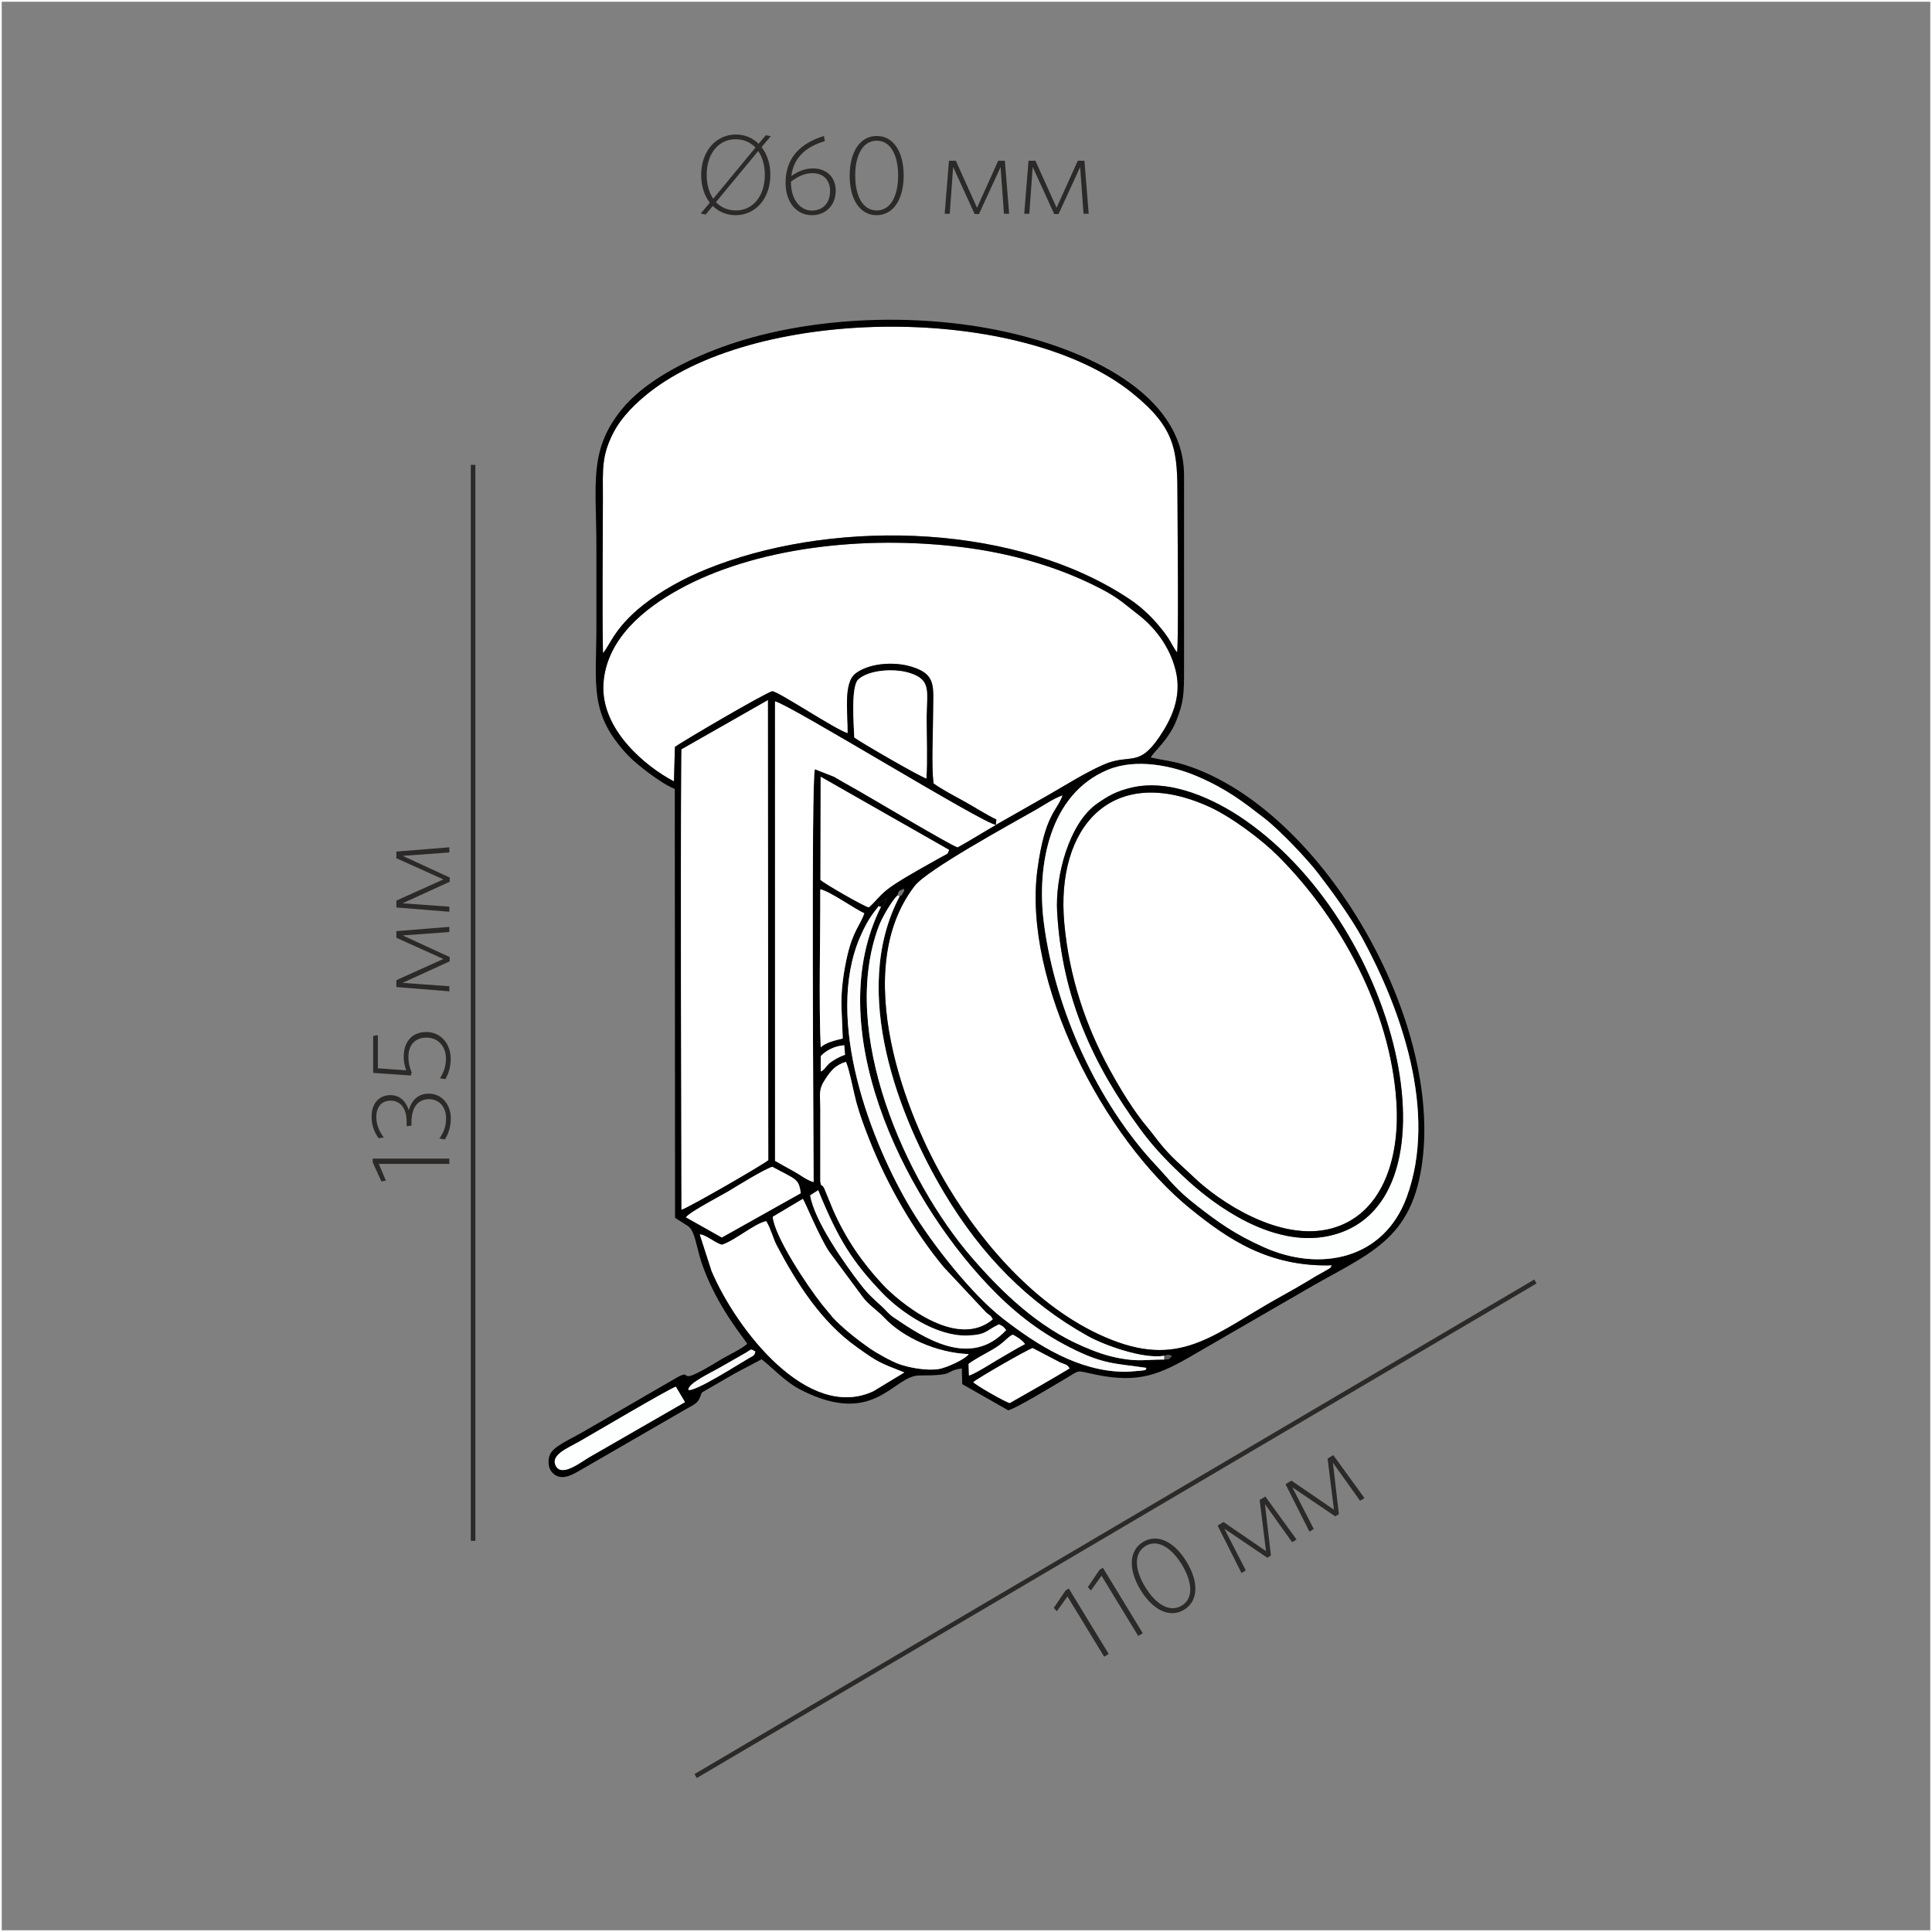 <?xml version="1.0" encoding="UTF-8"?>
<!DOCTYPE svg PUBLIC "-//W3C//DTD SVG 1.1//EN" "http://www.w3.org/Graphics/SVG/1.1/DTD/svg11.dtd">
<!-- Creator: CorelDRAW X6 -->
<svg xmlns="http://www.w3.org/2000/svg" xml:space="preserve" width="500px" height="500px" version="1.1" style="shape-rendering:geometricPrecision; text-rendering:geometricPrecision; image-rendering:optimizeQuality; fill-rule:evenodd; clip-rule:evenodd"
viewBox="0 0 500000 500000"
 xmlns:xlink="http://www.w3.org/1999/xlink">
 <rect x="0" y="0" width="500000" height="500000" fill="#808080" stroke="none"/>
 <defs>
  <style type="text/css">
   <![CDATA[
    .str1 {stroke:#FEFEFE;stroke-width:900.003}
    .str0 {stroke:#2B2A29;stroke-width:1181.11}
    .fil8 {fill:none}
    .fil1 {fill:black}
    .fil6 {fill:#595959}
    .fil5 {fill:#737373}
    .fil4 {fill:#F9F9F9}
    .fil3 {fill:#FDFDFD}
    .fil2 {fill:#FDFEFE}
    .fil0 {fill:white}
    .fil7 {fill:#2B2A29;fill-rule:nonzero}
   ]]>
  </style>
 </defs>
 <g id="Слой_x0020_1">
  <g id="_662305104">
   <path class="fil0" d="M156043 169029c1945,-2152 3180,-7315 12183,-13788 4902,-3523 10630,-6508 17223,-8962 32335,-12040 78071,-10632 107126,8945 2610,1759 5133,4134 6893,6189 983,1147 1794,2143 2779,3570 496,718 1985,3604 2393,3824 431,-3966 92,-32816 92,-39386 0,-12659 -222,-18468 -11728,-27731 -28667,-23079 -96358,-22598 -124962,-144 -3350,2629 -7179,6289 -9319,10471 -3091,6037 -2698,9417 -2698,17008 0,13286 -208,26740 18,40005z"/>
   <path class="fil0" d="M275428 238807c1284,14352 5763,27049 11725,37952 3027,5536 6410,11007 9875,15104 926,1095 1883,2409 2792,3556 3382,4273 5868,6096 9258,9354 6090,5854 22065,16900 35684,13102 12465,-3477 17680,-17195 16610,-32916 -1613,-23701 -14350,-47092 -30541,-63360 -4198,-4218 -12105,-10205 -18045,-12876 -25115,-11297 -39567,5376 -37357,30084z"/>
   <path class="fil0" d="M257719 213481l13696 -7793c4400,-2507 9150,-5550 14023,-7728 7045,-3148 9087,913 14595,-7232 2865,-4239 5952,-10094 4244,-17150 -1558,-6445 -5646,-11388 -9631,-14464 -4446,-3430 -5321,-4615 -11695,-7733 -10036,-4906 -21541,-8239 -33940,-9775 -25578,-3169 -53778,105 -73483,11034 -8310,4609 -18639,12463 -19362,24338 -722,11862 11030,21488 18254,25245l244 -8906c1397,-1128 23336,-13994 25214,-14434 1672,131 16409,10003 19500,10871 99,-5004 -1215,-12935 2011,-15441 3444,-2674 9900,-3204 14598,-1746 6513,2022 5487,5143 5487,12337 -1,5198 -455,12950 115,17835 2243,1611 5350,3224 7931,4646 2766,1522 5627,3424 8339,4693l-142 1402z"/>
   <path class="fil0" d="M344692 327462c-16454,495 -27051,-6911 -36564,-14595 -22442,-18126 -43525,-58806 -39636,-87842 1941,-14489 5159,-15171 6509,-19198 -2183,711 -4824,2532 -6878,3703 -6670,3800 -28167,15537 -31408,19739 -16844,21833 -2452,59527 8783,78077 9210,15208 23826,32191 42246,39427 18526,7277 26856,-1944 44271,-11515 2392,-1315 4355,-2456 6532,-3754 1120,-669 2004,-1253 3259,-1913l2274 -1304c691,-587 79,31 612,-824z"/>
   <path class="fil1" d="M174910 358878l2359 3993 -24861 14314c-2086,1219 -6828,4985 -8450,2365 -1800,-2911 2865,-4716 5919,-6449 3535,-2007 23211,-13652 25034,-14223zm86399 4232c-1239,-317 -8693,-4567 -9426,-5407 978,-928 14037,-8445 15371,-8813l7108 3717c1603,646 1693,419 2447,1530 -4887,2959 -10396,6067 -15500,8974zm-83179 -3425c58,-1722 5411,-4189 8106,-5725l6793 -3876c1583,-945 1108,-1059 2466,-299 -339,1054 -217,888 -1525,1625 -2361,1329 -14274,9002 -15840,8275zm72639 -3704l-106 -3013c1552,-1152 4074,-2498 5924,-3535 3406,-1906 4057,-3406 5515,-4031 1102,554 2494,1448 3171,2439 -2194,1139 -5147,2910 -7265,4154 -1265,742 -5898,3682 -7239,3986zm-69666 -36515c1546,38 3754,2102 5698,2682 3341,-1026 8451,-5503 11493,-6110 1225,2000 1726,4389 2769,6366 5189,9840 11497,19694 20609,26190 5607,3997 5709,3980 12364,6593l-8019 4861c-16908,7878 -35348,-15884 -41842,-31069l-3072 -9514zm18884 -4565l7793 -4633c417,465 4367,10081 6819,13697l8940 12057c1531,1887 3589,3184 5303,5003 4859,5159 13641,9130 21872,9406 -970,1423 -5932,3588 -7747,3873 -3178,500 -7721,-365 -10265,-1273 -2193,-782 -6111,-3027 -7734,-4165 -2978,-2085 -7130,-5348 -9485,-7954l-2681 -3252c-3719,-4642 -12339,-17561 -12814,-22760zm9686 -5549l2075 -1326c5185,12761 9001,18713 16675,26680 4719,4900 13851,11150 21790,10924 5134,-146 4708,-1165 8322,-2889 1130,536 1127,579 1850,1488 -9278,10022 -21258,2028 -29093,-3275 -1407,-952 -1889,-1770 -3082,-2858 -2295,-2092 -3550,-3167 -5630,-5864 -4067,-5270 -11848,-16331 -12907,-22879zm-22872 10910l-9279 -5225c911,-1363 9562,-5859 10988,-6728 2317,-1410 9276,-5718 11369,-6338 6162,3358 6819,2985 7367,6827l-20445 11464zm25494 -14477c-13,-6208 5,-12419 5,-18627 0,-4095 -624,-4987 1375,-8007 1322,-1997 2532,-3519 5229,-4344 776,1363 2114,8283 2696,10400 940,3420 2060,6392 3373,9726 4622,11734 11551,23737 19292,33049l10921 11662c1039,943 1148,608 1729,1811 -9509,8009 -24511,-4770 -28527,-9096 -5474,-5897 -9535,-11926 -12797,-19273l-2320 -5666c-973,-1483 -611,141 -976,-1635zm-35926 7278c-24,-38868 -322,-78718 -22,-117456l25 -1670 22347 -12723 112 119024c-1474,1247 -20627,12278 -22461,12826zm36037 -35773l27 -4007c1444,-1468 3510,-2574 6054,-2769l203 2458c-1289,464 -2261,951 -3471,1781 -658,452 -809,626 -1246,1115 -470,526 -87,213 -536,659 -739,736 -222,302 -1031,763zm57740 -38483c-1892,-14770 1401,-33276 16544,-39577 7355,-3059 16768,-1065 23191,1707 7727,3335 11803,6552 17323,10818 3947,3052 10930,10375 13900,14236 3599,4677 8520,11437 11406,16726 10080,18477 19598,45158 11541,67096 -5911,16096 -22343,19478 -36906,12989 -7530,-3354 -11849,-6477 -17382,-10780 -5611,-4362 -6724,-6337 -10577,-10433 -14980,-15926 -26147,-40207 -29040,-62782zm-52361 22193l319 7760c-2184,501 -4671,1198 -5701,2285 -519,-11836 -71,-28013 -113,-40884 2314,398 8932,5108 11400,6203 -1028,2970 -2888,4518 -4365,10791 -946,4020 -1749,9248 -1539,13845zm10220 -26343c-15526,30919 5108,74021 27611,97829 6125,6481 12765,11930 21383,16290 8564,4332 11346,4012 19724,5236 -563,426 881,559 -2504,802 -1046,74 -2150,213 -3185,204 -11922,-103 -22518,-6845 -31487,-13787 -8112,-6279 -18361,-19398 -23544,-27957 -10597,-17498 -22720,-49236 -13407,-70785 2474,-5725 4299,-7049 4748,-7972 0,-1232 -555,-146 2159,-2054 -816,2128 -611,1597 -1498,2194zm4845 -2745c-13122,24853 57,57675 11549,76899 9593,16048 21610,28326 37156,36989 4028,2244 14223,6018 19769,5069 1195,-279 1049,-387 1944,97 -1063,966 -481,706 -1962,882 -4622,-1 -6653,582 -11482,-322 -3754,-703 -6441,-1741 -9670,-3131 -11395,-4910 -20681,-13742 -28625,-22926 -17229,-19919 -34378,-58296 -24128,-85701 893,-2389 3530,-6835 4846,-8011 628,-1489 -20,-874 1742,-1723 -190,672 122,259 -267,941 -744,1305 -351,510 -874,938zm-8002 2917c-1232,-252 -11598,-6193 -12514,-7120l52 -26682 33255 18939c-703,1364 228,527 -2630,2145 -1113,631 -1662,930 -2780,1559 -2915,1638 -8484,4753 -10791,6651 -2187,1800 -2581,2717 -4592,4508zm119844 92633c-533,855 79,237 -612,824l-2274 1304c-1254,660 -2139,1245 -3259,1913 -2177,1298 -4140,2439 -6532,3754 -17415,9571 -25746,18791 -44271,11515 -18419,-7235 -33036,-24219 -42246,-39427 -11235,-18550 -25626,-56244 -8783,-78077 3241,-4201 24738,-15939 31408,-19739 2054,-1170 4695,-2992 6878,-3703 -1350,4026 -4569,4709 -6509,19198 -3889,29036 17193,69716 39636,87842 9513,7684 20110,15090 36564,14595zm-86973 -113980c-3287,1894 -6669,4020 -9885,5800 -2088,-643 -23306,-13378 -27445,-15660 -1381,-763 -3172,-1785 -4543,-2604l-4954 -1939c-992,2250 -350,95581 -328,106845 -1883,-543 -3338,-1801 -4964,-2692 -1697,-931 -3544,-1956 -5019,-2803l-5 -118907c3797,814 54131,31860 57142,31960zm-36627 -22630c-122,-3175 -920,-13188 1025,-14995 2656,-2469 9118,-2942 13135,-1741 5956,1781 4559,4938 4559,11583 0,5118 210,10703 -48,15761 -1124,-154 -17341,-9532 -18671,-10608zm36627 22630l142 -1402c-2712,-1269 -5572,-3170 -8339,-4693 -2581,-1422 -5688,-3035 -7931,-4646 -569,-4885 -116,-12637 -115,-17835 0,-7194 1025,-10315 -5487,-12337 -4698,-1459 -11154,-928 -14598,1746 -3227,2505 -1912,10436 -2011,15441 -3091,-868 -17828,-10740 -19500,-10871 -1878,441 -23817,13306 -25214,14434l-244 8906c-7224,-3757 -18976,-13383 -18254,-25245 723,-11875 11052,-19729 19362,-24338 19704,-10929 47904,-14203 73483,-11034 12399,1535 23904,4869 33940,9775 6374,3118 7250,4303 11695,7733 3985,3076 8073,8019 9631,14464 1708,7056 -1378,12911 -4244,17150 -5507,8145 -7550,4084 -14595,7232 -4873,2178 -9624,5220 -14023,7728l-13696 7793zm-101676 -44452c-226,-13265 -18,-26719 -18,-40005 0,-7591 -393,-10971 2698,-17008 2140,-4181 5969,-7841 9319,-10471 28604,-22454 96296,-22935 124962,144 11506,9263 11728,15072 11728,27731 0,6570 339,35420 -92,39386 -407,-221 -1897,-3106 -2393,-3824 -985,-1428 -1796,-2424 -2779,-3570 -1760,-2055 -4283,-4430 -6893,-6189 -29055,-19577 -74791,-20985 -107126,-8945 -6593,2454 -12321,5439 -17223,8962 -9004,6474 -10238,11636 -12183,13788zm150387 -45950c-1,-21661 -26277,-32834 -46345,-37241 -23708,-5207 -52093,-3824 -73569,4101 -9018,3327 -19847,8780 -25775,16207 -8443,10576 -6396,19200 -6396,35165 0,7002 -2,14003 0,21005 6,15067 -2022,22390 8281,33281 2021,2137 8643,7323 12006,8571l70 111004 3354 2135c1817,1257 2170,5427 3444,9262 3841,11557 11446,20176 11871,21226 -1544,1393 -5185,3056 -6841,4071 -12471,7662 -6739,2254 -11014,4445l-23849 13814c-4349,2588 -8797,4187 -9506,6757 -425,1546 -167,3171 699,4141 2348,2632 5563,463 7789,-813l27124 -15674c1195,-670 2555,-1240 3120,-2376 1175,-2363 -97,-1238 2458,-2770 2196,-1316 4617,-2629 6796,-3931l6956 -3682c2998,2333 6060,5842 10250,7970 19094,9700 23785,-3776 30550,-3774 10173,2 6005,-1107 11020,-1822l97 4052 11891 6777c1948,-398 12177,-6638 14409,-7943 4518,-2643 2757,-2424 8127,-1310 11335,2353 16730,26 25942,-5408l27876 -16124c16806,-9895 28397,-12731 30928,-34399 4406,-37719 -26798,-90910 -61632,-101868 -3201,-1006 -5714,-1194 -8764,-1894 705,-1388 4611,-4569 6552,-9340 2066,-5076 2070,-7384 2079,-13283l0 -50333z"/>
   <path class="fil0" d="M176369 313063c1834,-548 20987,-11578 22461,-12826l-112 -119024 -22347 12723 -25 1670c-300,38738 -1,78588 22,117456z"/>
   <path class="fil0" d="M257719 213481c-3011,-99 -53345,-31146 -57142,-31960l5 118907c1474,847 3321,1872 5019,2803 1626,891 3082,2148 4964,2692 -21,-11264 -664,-104595 328,-106845l4954 1939c1370,820 3162,1841 4543,2604 4140,2282 25357,15018 27445,15660 3216,-1780 6598,-3906 9885,-5800z"/>
   <path class="fil2" d="M273588 236032c-535,-9191 3074,-23017 10378,-28077 2858,-1980 4905,-3189 8882,-4124 10209,-2401 21807,3154 29434,8477 41112,28690 56346,100505 21345,107611 -14515,2946 -29265,-8069 -36138,-14335 -4267,-3891 -8483,-8056 -12385,-13385 -12149,-16589 -20221,-33860 -21516,-56165zm-3443 2774c2893,22574 14060,46856 29040,62782 3853,4096 4965,6071 10577,10433 5533,4303 9853,7426 17382,10780 14563,6489 30995,3107 36906,-12989 8058,-21938 -1461,-48619 -11541,-67096 -2885,-5289 -7807,-12048 -11406,-16726 -2970,-3861 -9953,-11184 -13900,-14236 -5520,-4266 -9596,-7482 -17323,-10818 -6423,-2772 -15836,-4766 -23191,-1707 -15143,6300 -18436,24807 -16544,39577z"/>
   <path class="fil0" d="M212294 305785c365,1775 2,151 976,1635l2320 5666c3262,7348 7323,13376 12797,19273 4016,4325 19018,17105 28527,9096 -581,-1202 -690,-868 -1729,-1811l-10921 -11662c-7741,-9312 -14671,-21314 -19292,-33049 -1313,-3334 -2433,-6306 -3373,-9726 -582,-2117 -1920,-9037 -2696,-10400 -2696,826 -3907,2347 -5229,4344 -1998,3020 -1375,3912 -1375,8007 0,6208 -18,12419 -5,18627z"/>
   <path class="fil0" d="M184175 328979c6494,15185 24934,38947 41842,31069l8019 -4861c-6654,-2613 -6757,-2596 -12364,-6593 -9112,-6496 -15421,-16350 -20609,-26190 -1043,-1977 -1544,-4367 -2769,-6366 -3043,607 -8152,5083 -11493,6110 -1944,-580 -4152,-2644 -5698,-2682l3072 9514z"/>
   <path class="fil0" d="M224847 234829c2011,-1792 2405,-2708 4592,-4508 2307,-1898 7876,-5013 10791,-6651 1119,-630 1668,-928 2780,-1559 2858,-1618 1928,-781 2630,-2145l-33255 -18939 -52 26682c915,927 11282,6868 12514,7120z"/>
   <path class="fil1" d="M275428 238807c-2210,-24708 12242,-41381 37357,-30084 5940,2672 13847,8659 18045,12876 16191,16269 28928,39659 30541,63360 1070,15722 -4145,29439 -16610,32916 -13618,3798 -29594,-7248 -35684,-13102 -3390,-3259 -5876,-5081 -9258,-9354 -909,-1147 -1866,-2461 -2792,-3556 -3465,-4097 -6848,-9568 -9875,-15104 -5962,-10904 -10441,-23601 -11725,-37952zm-1840 -2774c1296,22305 9367,39577 21516,56165 3902,5329 8118,9495 12385,13385 6873,6266 21624,17281 36138,14335 35001,-7106 19767,-78920 -21345,-107611 -7628,-5323 -19225,-10878 -29434,-8477 -3977,935 -6024,2145 -8882,4124 -7304,5060 -10913,18886 -10378,28077z"/>
   <path class="fil0" d="M199986 314901c475,5199 9095,18118 12814,22760l2681 3252c2355,2606 6508,5869 9485,7954 1623,1137 5541,3383 7734,4165 2544,908 7087,1773 10265,1273 1815,-285 6777,-2450 7747,-3873 -8231,-276 -17013,-4247 -21872,-9406 -1714,-1819 -3772,-3116 -5303,-5003l-8940 -12057c-2452,-3617 -6402,-13232 -6819,-13697l-7793 4633z"/>
   <path class="fil3" d="M228004 234656l-661 -141c-449,924 -2274,2248 -4748,7972 -9313,21549 2810,53287 13407,70785 5183,8558 15432,21678 23544,27957 8969,6943 19565,13684 31487,13787 1036,8 2139,-130 3185,-204 3385,-243 1941,-376 2504,-802 -8379,-1224 -11160,-904 -19724,-5236 -8617,-4359 -15258,-9809 -21383,-16290 -22502,-23808 -43136,-66910 -27611,-97829z"/>
   <path class="fil2" d="M301306 351848l18 -979c-5546,948 -15742,-2825 -19769,-5069 -15547,-8662 -27563,-20941 -37156,-36989 -11492,-19225 -24671,-52047 -11549,-76899l-601 -156c-1316,1176 -3953,5622 -4846,8011 -10251,27405 6899,65782 24128,85701 7944,9184 17230,18017 28625,22926 3229,1390 5916,2428 9670,3131 4828,905 6860,321 11482,322z"/>
   <path class="fil0" d="M221091 190851c1330,1076 17547,10454 18671,10608 259,-5057 48,-10643 48,-15761 0,-6645 1397,-9802 -4559,-11583 -4017,-1201 -10479,-728 -13135,1741 -1945,1807 -1147,11821 -1025,14995z"/>
   <path class="fil0" d="M217784 261000c-210,-4597 593,-9824 1539,-13845 1478,-6273 3338,-7820 4365,-10791 -2469,-1095 -9086,-5805 -11400,-6203 43,12871 -405,29048 113,40884 1030,-1088 3517,-1785 5701,-2285l-319 -7760z"/>
   <path class="fil0" d="M207245 308798c-548,-3842 -1205,-3469 -7367,-6827 -2093,620 -9052,4928 -11369,6338 -1426,868 -10077,5365 -10988,6728l9279 5225 20445 -11464z"/>
   <path class="fil3" d="M258535 342740c-3614,1724 -3188,2743 -8322,2889 -7939,226 -17072,-6024 -21790,-10924 -7674,-7967 -11490,-13919 -16675,-26680l-2075 1326c1059,6548 8841,17609 12907,22879 2080,2698 3335,3772 5630,5864 1193,1088 1675,1906 3082,2858 7835,5303 19815,13297 29093,3275 -723,-909 -719,-952 -1850,-1488z"/>
   <path class="fil2" d="M174910 358878c-1822,570 -21498,12216 -25034,14223 -3053,1733 -7719,3537 -5919,6449 1622,2621 6364,-1146 8450,-2365l24861 -14314 -2359 -3993z"/>
   <path class="fil0" d="M261309 363110c5104,-2907 10612,-6015 15500,-8974 -755,-1110 -844,-883 -2447,-1530l-7108 -3717c-1333,369 -14393,7885 -15371,8813 733,840 8187,5091 9426,5407z"/>
   <path class="fil3" d="M250769 355981c1341,-305 5974,-3244 7239,-3986 2118,-1244 5070,-3015 7265,-4154 -677,-991 -2069,-1885 -3171,-2439 -1457,625 -2108,2125 -5515,4031 -1851,1037 -4372,2383 -5924,3535l106 3013z"/>
   <path class="fil4" d="M178130 359685c1566,728 13479,-6946 15840,-8275 1307,-737 1186,-572 1525,-1625 -1358,-761 -883,-646 -2466,299l-6793 3876c-2695,1535 -8048,4003 -8106,5725z"/>
   <path class="fil3" d="M212405 277289c809,-461 292,-27 1031,-763 449,-446 66,-133 536,-659 437,-489 588,-663 1246,-1115 1211,-830 2183,-1317 3471,-1781l-203 -2458c-2544,195 -4610,1300 -6054,2769l-27 4007z"/>
   <path class="fil1" d="M227343 234516l661 141c887,-598 681,-66 1498,-2194 -2714,1907 -2159,822 -2159,2054z"/>
   <path class="fil5" d="M232248 231755l601 156c523,-428 130,367 874,-938 389,-683 77,-269 267,-941 -1762,849 -1114,234 -1742,1723z"/>
   <path class="fil6" d="M301324 350869l-18 979c1481,-176 899,84 1962,-882 -895,-484 -749,-376 -1944,-97z"/>
  </g>
  <path class="fil7" d="M199366 45222c0,-2858 -847,-5337 -2276,-7146l2392 -2829 -1283 -262 -1867 2217c-1545,-1517 -3587,-2392 -5891,-2392 -5161,0 -8982,4345 -8982,10471 0,2887 816,5336 2245,7174l-2362 2800 1284 262 1837 -2217c1546,1517 3588,2392 5921,2392 5163,0 8983,-4345 8983,-10471zm-1429 59c0,5395 -3033,9187 -7496,9187 -2099,0 -3849,-788 -5161,-2158l10937 -13212c1108,1574 1721,3704 1721,6183zm-7554 -9246c2070,0 3850,788 5133,2158l-10937 13241c-1078,-1604 -1691,-3704 -1691,-6213 0,-5395 3033,-9187 7495,-9187z"/>
  <path id="1" class="fil7" d="M213453 36527l-204 -1337c-6066,1861 -9945,5580 -9945,12132 0,5016 2857,8370 6795,8370 3529,0 6183,-2479 6183,-6328 0,-3529 -2362,-5776 -5891,-5776 -1983,0 -3821,700 -5600,1984 554,-4540 3500,-7534 8662,-9046zm-3209 8288c3005,0 4579,1954 4579,4607 0,3033 -1808,5075 -4695,5075 -3150,0 -5425,-3033 -5425,-7263l0 -234c1662,-1253 3500,-2186 5541,-2186z"/>
  <path id="2" class="fil7" d="M233867 45412c0,-6018 -2567,-10222 -6970,-10222 -4404,0 -7000,4263 -7000,10280 0,6018 2567,10222 6971,10222 4404,0 6999,-4234 6999,-10280zm-1429 28c0,5172 -1896,9027 -5541,9027 -3676,0 -5571,-3855 -5571,-9027 0,-5171 1896,-9026 5571,-9026 3645,0 5541,3855 5541,9026z"/>
  <polygon id="3" class="fil7" points="261166,55314 260057,41606 258337,41606 252854,53767 247371,41606 245592,41606 244483,55314 245796,55314 246670,43210 252242,55401 253350,55401 258949,43239 259824,55314 "/>
  <polygon id="4" class="fil7" points="281756,55314 280647,41606 278928,41606 273444,53767 267961,41606 266182,41606 265073,55314 266387,55314 267261,43210 272832,55401 273940,55401 279539,43239 280415,55314 "/>
  <line class="fil8 str0" x1="122432" y1="120303" x2="122432" y2= "398765" />
  <polygon class="fil7" points="116288,299837 96455,299837 96455,300828 98701,305758 99867,305553 98031,301207 116288,301207 "/>
  <path id="1" class="fil7" d="M111009 283037c-2829,0 -4462,1691 -5220,4258 -671,-2041 -2105,-3879 -4768,-3879 -2699,0 -4857,1925 -4857,5570 0,2275 729,4055 1808,5571l1346 -175c-1113,-1517 -1930,-3237 -1930,-5337 0,-2743 1551,-4200 3690,-4200 2489,0 4156,1925 4156,5425l0 1195 1254 -145 0 -846c0,-4113 1838,-6008 4550,-6008 2537,0 4404,1925 4404,4929 0,2100 -554,3529 -1721,5250l1400 234c905,-1342 1546,-3239 1546,-5426 0,-3674 -2392,-6416 -5659,-6416z"/>
  <path id="2" class="fil7" d="M110309 267082c-3617,0 -5833,2479 -5833,6387 0,1517 321,2595 671,3529l-7350 -526 0 -8575 -1225 204 0 9567 9770 671 204 -788c-437,-1080 -846,-2246 -846,-4025 0,-3180 1808,-4988 4667,-4988 3296,0 5046,2596 5046,5396 0,2128 -612,3587 -1546,5133l1401 204c787,-1342 1370,-3033 1370,-5280 0,-3733 -2450,-6912 -6328,-6912z"/>
  <polygon id="3" class="fil7" points="116288,239871 102580,240979 102580,242700 114742,248182 102580,253666 102580,255445 116288,256554 116288,255241 104184,254365 116376,248795 116376,247687 104214,242087 116288,241211 "/>
  <polygon id="4" class="fil7" points="116288,219279 102580,220387 102580,222108 114742,227591 102580,233075 102580,234853 116288,235963 116288,234649 104184,233774 116376,228204 116376,227096 104214,221495 116288,220620 "/>
  <line class="fil8 str0" x1="180028" y1="459636" x2="397369" y2= "331646" />
  <polygon class="fil7" points="286927,428047 276607,411110 275760,411626 272720,416110 273500,416999 276256,413169 285757,428759 "/>
  <polygon id="1" class="fil7" points="295744,422674 285424,405737 284577,406253 281537,410737 282317,411626 285073,407796 294574,423386 "/>
  <path id="2" class="fil7" d="M307079 404170c-3131,-5139 -7511,-7394 -11272,-5102 -3761,2293 -3758,7284 -627,12423 3131,5139 7512,7394 11272,5102 3761,-2291 3774,-7259 627,-12423zm-1205 769c2691,4417 3078,8695 -35,10592 -3137,1912 -6762,-393 -9454,-4809 -2692,-4417 -3079,-8695 59,-10608 3113,-1897 6738,409 9430,4825z"/>
  <polygon id="3" class="fil7" points="335543,398421 327464,387292 325995,388187 327641,401426 316630,393894 315111,394819 321297,407102 322418,406419 316867,395628 327968,403140 328914,402563 327368,389263 334398,399119 "/>
  <polygon id="4" class="fil7" points="353127,387706 345048,376577 343579,377472 345225,390711 334214,383179 332695,384104 338882,396387 340003,395704 334451,384913 345553,392425 346499,391848 344953,378548 351983,388404 "/>
  <rect class="fil8 str1" width="500001" height="500001"/>
 </g>
</svg>
